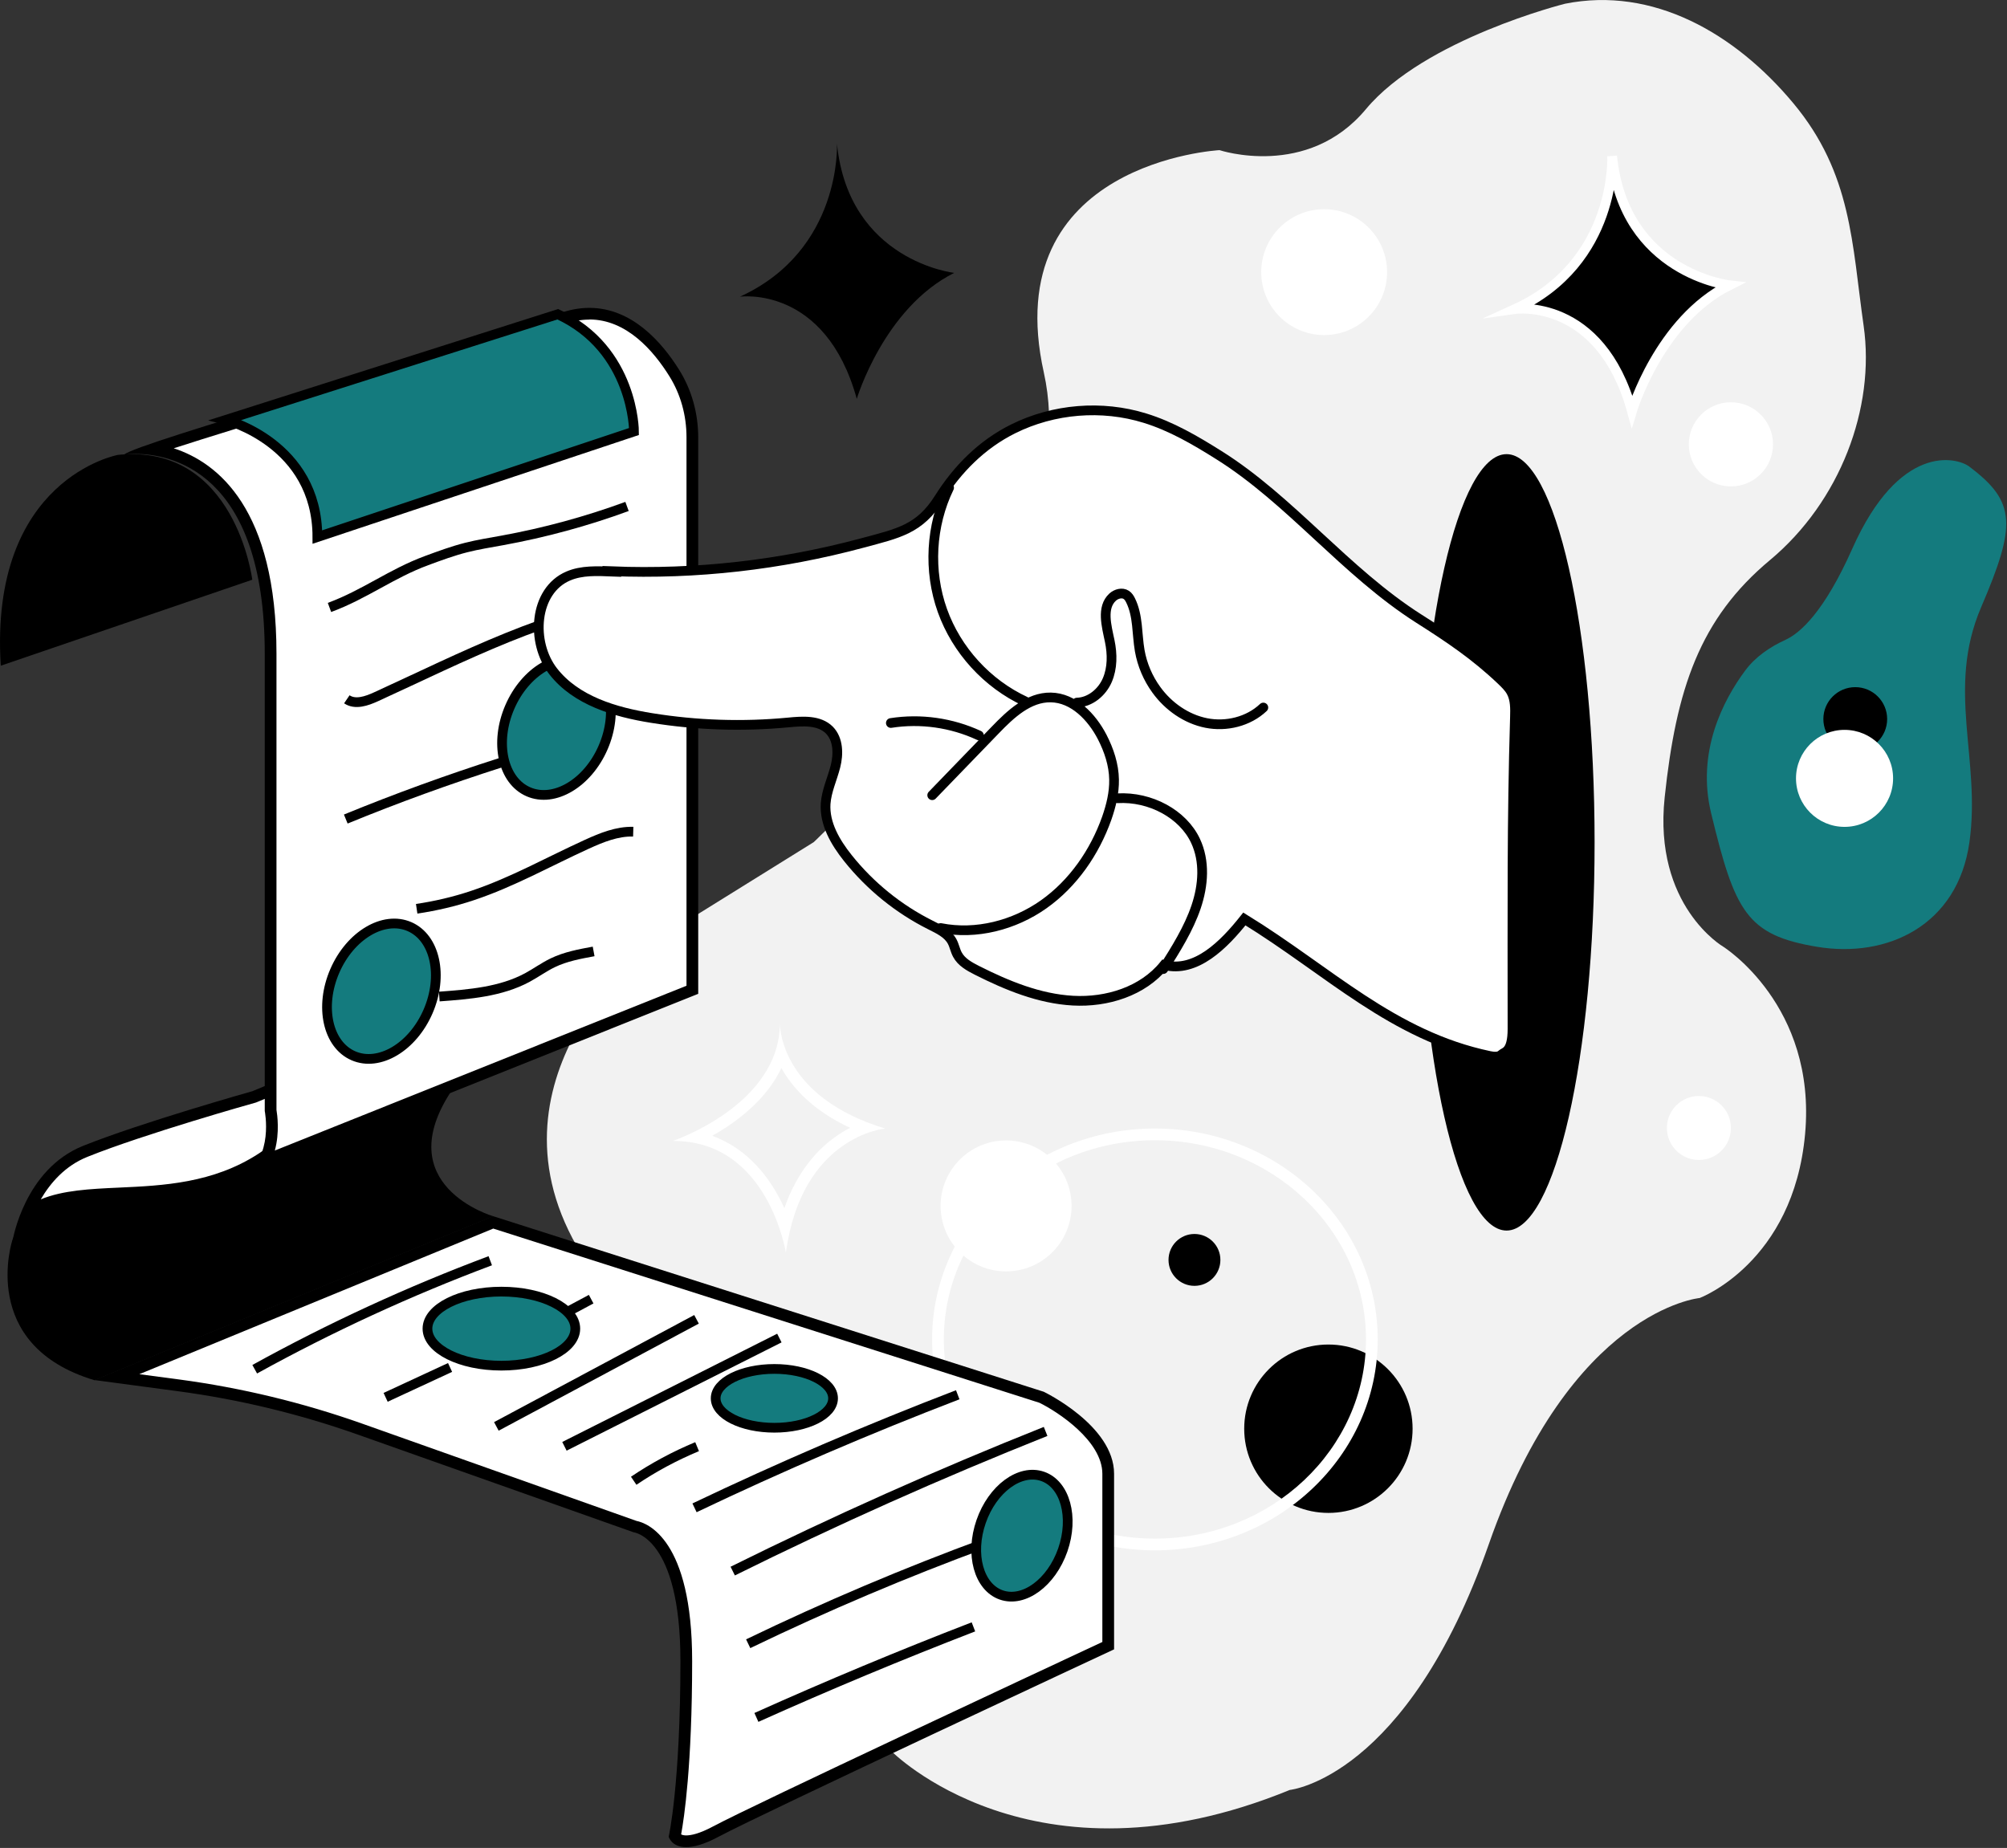 <svg xmlns="http://www.w3.org/2000/svg" xmlns:xlink="http://www.w3.org/1999/xlink" width="2360" height="2173" xml:space="preserve"><rect width="100%" height="100%" fill="#333333" stroke="none"/>  <g transform="translate(-1021 -146)">    <path d="M2861.27 150.393C2861.27 150.393 2696.02 191.713 2627.16 274.353 2558.31 356.993 2455.02 322.559 2455.02 322.559 2455.02 322.559 2193.37 336.332 2248.46 584.252 2303.54 832.172 1977.85 1136.29 1977.85 1136.29L1780.24 1259.14C1780.24 1259.14 1573.67 1424.42 1711.38 1631.02 1849.09 1837.62 2068.47 2204.55 2068.47 2204.55 2068.47 2204.55 2234.68 2374.78 2537.65 2250.82 2537.65 2250.82 2675.36 2237.05 2771.76 1961.58 2868.16 1686.12 3019.64 1672.34 3019.64 1672.34 3019.64 1672.34 3129.81 1631.02 3143.58 1479.52 3157.35 1328.01 3047.18 1259.14 3047.18 1259.14 3047.18 1259.14 2964.97 1211.21 2978.46 1083.67 2991.96 956.132 3019.64 873.492 3102.27 804.625 3184.89 735.759 3226.21 625.572 3212.43 529.159 3198.66 432.746 3198.66 350.106 3129.81 267.466 3060.95 184.826 2964.55 129.733 2861.27 150.393Z" fill="#F2F2F2" fill-rule="evenodd"></path>    <path d="M3336.94 694.821C3321.36 683.118 3254.23 667.284 3199.09 791.203 3166.01 865.555 3137.88 890.339 3120.65 898.325 3102.32 906.724 3085.36 918.153 3073.23 934.4 3047.18 969.51 3015.61 1030.09 3033.12 1102.38 3061.1 1218.04 3074.89 1245.58 3157.6 1259.35 3240.31 1273.11 3323.02 1234.15 3336.8 1136.53 3350.59 1038.91 3309.23 956.43 3350.59 860.048 3391.94 763.666 3391.94 736.128 3336.8 694.821L3336.94 694.821Z" fill="#147B7E" fill-rule="evenodd"></path>    <path d="M2578.05 540.014C2618.91 540.014 2652.05 506.883 2652.05 466.014 2652.05 425.146 2618.91 392.014 2578.05 392.014 2537.18 392.014 2504.05 425.146 2504.05 466.014 2504.05 506.883 2537.18 540.014 2578.05 540.014Z" fill="#FFFFFF" fill-rule="evenodd"></path>    <path d="M3202.57 1029.03C3223.28 1029.03 3240.07 1012.24 3240.07 991.529 3240.07 970.819 3223.28 954.029 3202.57 954.029 3181.85 954.029 3165.07 970.818 3165.07 991.529 3165.07 1012.24 3181.85 1029.03 3202.57 1029.03Z" fill-rule="evenodd"></path>    <path d="M3189.97 1118.33C3221.5 1118.33 3247.06 1092.8 3247.06 1061.29 3247.06 1029.79 3221.5 1004.25 3189.97 1004.25 3158.45 1004.25 3132.89 1029.79 3132.89 1061.29 3132.89 1092.8 3158.45 1118.33 3189.97 1118.33ZM3056.35 717.955C3083.7 717.955 3105.86 695.81 3105.86 668.493 3105.86 641.176 3083.7 619.031 3056.35 619.031 3029.01 619.031 3006.85 641.176 3006.85 668.493 3006.85 695.81 3029.01 717.955 3056.35 717.955ZM3018.71 1510.03C3039.5 1510.03 3056.35 1493.2 3056.35 1472.42 3056.35 1451.64 3039.5 1434.81 3018.71 1434.81 2997.91 1434.81 2981.06 1451.64 2981.06 1472.42 2981.06 1493.2 2997.91 1510.03 3018.71 1510.03Z" fill="#FFFFFF" fill-rule="evenodd"></path>    <path d="M2583.05 1925.05C2637.73 1925.05 2682.05 1880.73 2682.05 1826.05 2682.05 1771.38 2637.73 1727.05 2583.05 1727.05 2528.37 1727.05 2484.05 1771.38 2484.05 1826.05 2484.05 1880.73 2528.37 1925.05 2583.05 1925.05Z" fill-rule="evenodd"></path>    <path d="M2379.04 1486.83C2515.97 1486.83 2627.25 1591.95 2627.25 1721.05 2627.25 1850.15 2515.97 1955.27 2379.04 1955.27 2242.11 1955.27 2130.83 1850.15 2130.83 1721.05 2130.83 1591.95 2242.11 1486.83 2379.04 1486.83ZM2379.04 1473.05C2234.39 1473.05 2117.04 1584.1 2117.04 1721.05 2117.04 1858 2234.39 1969.05 2379.04 1969.05 2523.69 1969.05 2641.04 1858 2641.04 1721.05 2641.04 1584.1 2523.69 1473.05 2379.04 1473.05Z" fill="#FFFFFF" fill-rule="evenodd"></path>    <path d="M2204.04 1641.05C2246.56 1641.05 2281.04 1606.57 2281.04 1564.05 2281.04 1521.52 2246.56 1487.05 2204.04 1487.05 2161.51 1487.05 2127.04 1521.52 2127.04 1564.05 2127.04 1606.57 2161.51 1641.05 2204.04 1641.05Z" fill="#FFFFFF" fill-rule="evenodd"></path>    <path d="M1159.78 680.874C1159.78 680.874 1008.11 708.422 1021.9 928.81L1317.66 827.707C1317.66 827.707 1297.67 667.1 1159.78 680.874ZM1035.69 1603.75C1035.69 1603.75 994.32 1727.71 1132.2 1769.04L1601.01 1576.2C1601.01 1576.2 1476.91 1540.38 1552.75 1427.44L1201.15 1507.33C1201.15 1507.33 1077.05 1507.33 1035.69 1603.75Z" fill-rule="evenodd"></path>    <path d="M1828.02 2312.06C1819.21 2312.06 1815.76 2308.06 1814.66 2306.13 1817.14 2294.01 1828.16 2231.75 1828.16 2100.2 1828.16 1958.87 1776.1 1943.58 1767.97 1941.93L1444.97 1827.32C1375.75 1802.76 1304.15 1785.49 1231.34 1775.8L1159.02 1766.16 1601.17 1584.06 2246.2 1789.85C2246.2 1789.85 2324.02 1828.01 2324.02 1879.67L2324.02 2081.88C2278.98 2102.96 1911.91 2274.45 1862.87 2300.62 1848.68 2308.2 1836.98 2312.06 1828.02 2312.06Z" fill="#FFFFFF" fill-rule="evenodd"></path>    <path d="M1601.29 1590.79 2243.23 1795.53C2264.6 1806 2317.24 1840.28 2317.24 1879.11L2317.24 2076.83C2257.98 2104.5 1907.51 2268.08 1859.55 2293.69 1843.15 2302.5 1833.23 2304.29 1827.86 2304.29 1825.1 2304.29 1823.03 2303.74 1821.93 2303.05 1825.38 2284.6 1834.89 2221.68 1834.89 2099.27 1834.89 1955.8 1781.96 1936.94 1769.42 1934.46L1446.8 1820.04C1377.08 1795.35 1304.98 1777.95 1231.66 1768.13L1184.81 1761.94 1601.15 1590.65M1600.6 1576.06 1132.02 1768.82 1229.87 1781.9C1302.23 1791.54 1373.48 1808.75 1442.25 1833.12L1765.98 1947.81C1765.98 1947.81 1821.1 1953.6 1821.1 2099.27 1821.1 2244.94 1807.32 2305.8 1807.32 2305.8 1807.32 2305.8 1810.49 2318.06 1827.86 2318.06 1836.54 2318.06 1848.8 2315.03 1866.03 2305.8 1917.57 2278.27 2331.02 2085.5 2331.02 2085.5L2331.02 1878.97C2331.02 1822.24 2248.33 1782.59 2248.33 1782.59L1600.6 1576.06Z" fill-rule="evenodd"></path>    <path d="M1053.01 1573.04C1063.47 1548.12 1083.84 1515.21 1121.27 1500.2 1188.98 1473.07 1318.2 1436.85 1319.44 1436.44L1451.01 1382.04C1440.69 1405.32 1410.55 1455.3 1328.25 1508.6 1273.34 1544.12 1213.61 1546.88 1161.04 1549.36 1118.1 1551.42 1079.43 1553.21 1053.01 1572.91L1053.01 1573.04Z" fill="#FFFFFF" fill-rule="evenodd"></path>    <path d="M1436.7 1395.17C1421.55 1420.74 1389.73 1460.56 1324.85 1502.72 1271.41 1537.41 1212.73 1540.18 1160.8 1542.53 1127.33 1544.05 1094.96 1545.57 1068.93 1556.35 1080.22 1537 1097.58 1516.82 1123.89 1506.31 1191.24 1479.22 1320.31 1442.86 1321.55 1442.59L1322.37 1442.31 1323.06 1442.03 1436.56 1395.03M1463.01 1369.04 1317.69 1429.18C1317.69 1429.18 1187.53 1465.81 1118.65 1493.46 1049.78 1521.1 1036.01 1604.04 1036.01 1604.04 1077.33 1521.1 1215.07 1590.22 1332.15 1514.19 1449.24 1438.16 1463.01 1369.04 1463.01 1369.04Z" fill-rule="evenodd"></path>    <path d="M1332.22 1510.75C1345.72 1484.58 1339.52 1452.48 1339.11 1450.69L1339.11 914.807C1339.11 721.256 1248.91 681.719 1200.02 674.418 1237.34 661.606 1305.64 640.804 1372.43 620.416 1482.33 586.803 1606.82 548.781 1678.99 521.78 1690.83 517.372 1702.54 515.03 1713.83 515.03 1760.51 515.03 1793.98 553.189 1813.95 585.287 1827.72 607.466 1835.02 633.365 1835.02 660.504L1835.02 1309.76 1332.22 1511.03 1332.22 1510.75Z" fill="#FFFFFF" fill-rule="evenodd"></path>    <path d="M1714.04 521.676C1757.57 521.676 1789.26 558.064 1808.27 588.663 1821.35 609.752 1828.24 634.424 1828.24 660.199L1828.24 1305.12 1344.17 1498.92C1349.96 1477.69 1347.06 1456.88 1346.1 1451.09L1346.1 914.778C1346.1 744.553 1277.08 689.971 1225.29 673.155 1264 660.612 1319.79 643.521 1374.48 626.843 1484.54 593.212 1609.21 555.169 1681.53 528.016 1692.55 523.881 1703.57 521.814 1714.04 521.814M1714.04 508.03C1702.47 508.03 1689.94 510.236 1676.71 515.198 1534.27 568.677 1180.79 666.815 1167.02 680.598 1167.02 680.598 1171.98 679.771 1180.24 679.771 1219.5 679.771 1332.32 698.517 1332.32 914.916L1332.32 1452.47C1332.32 1452.47 1343.34 1507.33 1306.42 1528.97L1842.02 1314.63 1842.02 660.337C1842.02 632.494 1834.58 605.065 1819.98 581.496 1799.31 548.14 1763.91 508.03 1714.04 508.03ZM1306.42 1528.83 1291 1535.03C1296.92 1533.51 1302.02 1531.45 1306.42 1528.83Z" fill-rule="evenodd"></path>    <path d="M1286.52 639.763C1286.52 639.763 1394.21 667.204 1394.21 777.52L1766.52 653.414C1766.52 653.414 1766.52 556.888 1676.89 515.519L1286.52 639.763Z" stroke="#000000" stroke-width="11.427" stroke-miterlimit="8" fill="#147B7E" fill-rule="evenodd"></path>    <path d="M1408.02 860.024C1449.51 844.7 1480.8 820.127 1522.3 804.803 1537.6 799.143 1552.9 793.484 1568.61 789.48 1582.67 785.89 1596.87 783.682 1611.21 781.059 1661.11 771.947 1710.32 758.556 1758.02 741.024" fill="#FFFFFF" fill-rule="evenodd"></path>    <path d="M1408.44 860.301C1449.92 845.009 1481.2 820.485 1522.67 805.193 1537.97 799.544 1553.27 793.895 1568.97 789.9 1583.03 786.318 1597.22 784.114 1611.55 781.496 1661.44 772.404 1710.63 759.04 1758.31 741.543M1428.83 968.314C1438.76 975.064 1452.12 970.38 1463.01 965.42 1565.53 918.579 1667.5 864.71 1779.12 849.969M1427.59 1109.12C1487.4 1084.59 1548.17 1062.55 1609.76 1042.85M1510.96 1214.65C1533.15 1211.34 1555.19 1206.24 1576.55 1199.08 1623.27 1183.51 1666.4 1159.13 1711.18 1138.74 1728.41 1130.88 1746.73 1123.44 1765.61 1123.99M1537.56 1317.84C1572.97 1315.22 1609.76 1312.33 1641.04 1295.52 1651.24 1290.01 1660.61 1283.12 1670.95 1278.16 1685.97 1270.86 1702.64 1267.83 1719.04 1264.8M1320.52 1756.09C1409.62 1706.88 1502.19 1664.24 1597.5 1628.51M1474.45 1789.15 1550.23 1754.02M1677.28 1694.5 1716.14 1673.7M1604.66 1823.32C1683.07 1781.3 1761.48 1739.42 1840.02 1697.4M1684.72 1846.74 1937.45 1719.44M1766.16 1887.25C1789.59 1871.4 1814.53 1858.04 1840.71 1847.15M1837.68 1919.07C1939.1 1870.71 2042.31 1826.35 2147.18 1786.12M1882.6 1993.47C2002.9 1933.81 2125.68 1878.98 2250.52 1829.24M1900.79 2078.89C1992.15 2034.8 2085.72 1995.12 2181.07 1960.13M1910.44 2165.54C1994.5 2127.79 2079.65 2092.25 2165.64 2059.05" stroke="#000000" stroke-width="11.427" stroke-miterlimit="8" fill="none" fill-rule="evenodd"></path>    <path d="M1524.38 1335.31C1542.55 1293.36 1532.72 1248.72 1502.41 1235.59 1472.1 1222.48 1432.81 1245.86 1414.65 1287.82 1396.47 1329.78 1406.32 1374.42 1436.61 1387.53 1466.92 1400.66 1506.21 1377.27 1524.37 1335.33ZM1730.22 1024.9C1748.39 982.958 1738.55 938.316 1708.24 925.189 1677.94 912.076 1638.64 935.451 1620.49 977.407 1602.3 1019.36 1612.15 1064.02 1642.46 1077.13 1672.77 1090.24 1712.05 1066.87 1730.22 1024.91ZM1931.56 1824.9C1969.68 1824.9 2000.58 1809.42 2000.58 1790.33 2000.58 1771.24 1969.68 1755.75 1931.56 1755.75 1893.44 1755.75 1862.54 1771.24 1862.54 1790.33 1862.54 1809.42 1893.44 1824.9 1931.56 1824.9ZM1610.57 1751.9C1658.58 1751.9 1697.5 1732.41 1697.5 1708.37 1697.5 1684.33 1658.58 1664.84 1610.57 1664.84 1562.56 1664.84 1523.64 1684.33 1523.64 1708.37 1523.64 1732.41 1562.56 1751.9 1610.57 1751.9ZM2270.73 1968.54C2284.13 1930.02 2273.5 1891.33 2246.99 1882.1 2220.47 1872.88 2188.11 1896.61 2174.71 1935.12 2161.3 1973.63 2171.92 2012.32 2198.44 2021.55 2224.96 2030.78 2257.32 2007.05 2270.73 1968.54Z" stroke="#000000" stroke-width="11.427" stroke-linecap="round" stroke-miterlimit="8" fill="#147B7E" fill-rule="evenodd"></path>    <path d="M2792.55 1593.03C2849.71 1593.03 2896.05 1388.65 2896.05 1136.53 2896.05 884.418 2849.71 680.033 2792.55 680.033 2735.39 680.033 2689.05 884.418 2689.05 1136.53 2689.05 1388.65 2735.39 1593.03 2792.55 1593.03Z" fill-rule="evenodd"></path>    <path d="M1740.61 818.144C1723.25 817.455 1705.07 816.49 1689.09 823.382 1648.88 840.614 1644.74 901.268 1671.6 935.593 1698.46 969.918 1744.19 983.427 1787.3 990.32 1840.33 998.867 1894.46 1000.66 1947.9 995.558 1964.84 993.904 1984.26 992.525 1996.24 1004.52 2006.85 1015.27 2007.12 1032.64 2003.41 1047.25 1999.69 1061.86 1992.94 1075.93 1991.84 1090.95 1990.32 1114.52 2003.27 1136.58 2018.01 1155.05 2044.18 1187.86 2077.51 1214.88 2114.97 1233.63 2124.75 1238.59 2135.36 1243.41 2140.59 1253.06 2143.21 1257.89 2144.17 1263.68 2146.79 1268.5 2151.47 1277.33 2160.7 1282.43 2169.65 1286.98 2205.19 1304.9 2242.93 1320.47 2282.73 1322.68 2322.54 1324.88 2364.82 1311.79 2389.89 1280.77 2427.22 1290.42 2460.27 1256.79 2484.24 1226.6 2583.82 1287.8 2658.34 1363.76 2772.66 1387.74 2777.48 1388.71 2783.26 1389.4 2786.71 1385.95 2790.01 1382.78 2799.52 1383.61 2799.52 1356.04 2799.52 1214.74 2798.69 1112.87 2802.41 989.493 2802.69 979.292 2802.96 968.677 2798.14 959.717 2795.25 954.341 2790.7 950.067 2786.29 945.794 2755.58 916.57 2725.14 896.168 2689.33 873.422 2603.11 818.557 2538.37 733.779 2453.94 680.982 2426.53 663.751 2398.29 647.208 2367.3 637.697 2316.62 621.982 2260.01 626.669 2212.49 650.241 2175.58 668.576 2147.06 697.386 2125.3 731.849 2102.16 768.517 2077.51 773.067 2035.09 784.508 1939.22 810.286 1839.5 821.728 1740.33 817.731L1740.61 818.144Z" stroke="#000000" stroke-width="11.427" stroke-miterlimit="8" fill="#FFFFFF" fill-rule="evenodd"></path>    <path d="M2117.18 1081.1 2191.3 1004.46C2209.35 985.712 2230.57 965.724 2256.61 966.138 2283.34 966.552 2304.83 989.021 2317.09 1012.73 2325.08 1028.31 2330.73 1045.26 2331.01 1062.77 2331.28 1078.21 2327.56 1093.37 2322.47 1107.98 2308.27 1148.1 2282.92 1184.9 2248.2 1209.44 2213.48 1233.98 2168.84 1245.55 2127.1 1237.28M2335 1084.69C2373.86 1082.48 2412.02 1103.3 2426.77 1134.73 2438.06 1158.71 2436.13 1186.83 2427.45 1212.47 2418.77 1238.11 2403.76 1261.96 2388.88 1285.53M2137.02 719.529C2115.38 764.054 2112.49 817.401 2129.16 863.993 2145.83 910.586 2181.79 950.01 2226.71 970.825M2287.33 972.203C2302.9 971.79 2316.82 960.211 2323.02 945.874 2329.22 931.539 2329.08 915.135 2325.91 899.834 2322.19 882.052 2315.99 860.409 2329.35 848.141 2333.63 844.281 2340.51 842.351 2345.34 845.522 2347.68 847.038 2349.2 849.519 2350.44 852.001 2359.39 870.058 2357.74 891.287 2361.18 911.137 2364.08 927.679 2370.83 943.531 2380.75 957.178 2394.8 976.615 2415.88 991.502 2439.44 996.189 2463 1000.88 2489.04 994.535 2506.54 977.993M2068.54 996.189C2103.53 990.675 2140.05 995.913 2172.15 1010.8" stroke="#000000" stroke-width="11.427" stroke-linecap="round" stroke-miterlimit="8" fill="none" fill-rule="evenodd"></path>    <path d="M2425.54 1658.05C2442.39 1658.05 2456.04 1644.39 2456.04 1627.55 2456.04 1610.7 2442.39 1597.05 2425.54 1597.05 2408.7 1597.05 2395.04 1610.7 2395.04 1627.55 2395.04 1644.39 2408.7 1658.05 2425.54 1658.05Z" fill-rule="evenodd"></path>    <path d="M2916.7 329.515C2916.7 329.515 2922.63 454.595 2802.56 509.404 2802.56 509.404 2902.92 495.184 2940 629.515 2940 629.515 2971.84 522.796 3054.56 481.378 3054.56 481.378 2930.49 467.573 2916.7 329.515Z" stroke="#FFFFFF" stroke-width="11.427" stroke-miterlimit="8" fill-rule="evenodd"></path>    <path d="M2005.18 315.014C2005.18 315.014 2011.1 440.094 1891.03 494.904 1891.03 494.904 1991.39 480.684 2028.47 615.014 2028.47 615.014 2060.32 508.295 2143.03 466.878 2143.03 466.878 2018.96 453.072 2005.18 315.014Z" fill-rule="evenodd"></path>    <path d="M1939.85 1401.97C1952.94 1425.26 1976.77 1451.86 2020.71 1472.26 2014.92 1475.15 2008.86 1478.88 2002.66 1483.29 1982.69 1497.62 1958.59 1522.98 1943.3 1566.67 1927.87 1532.35 1900.87 1496.79 1858.45 1481.63 1886.68 1465.78 1921.67 1439.87 1939.85 1401.97M1938.06 1349.04 1938.06 1349.04ZM1938.06 1349.59C1937.51 1445.66 1812.03 1487.7 1812.03 1487.7L1813.13 1487.7C1924.43 1487.7 1945.09 1619.04 1945.09 1619.04 1963.96 1481.22 2062.03 1473.09 2062.03 1473.09 1941.78 1436.7 1938.2 1357.18 1938.06 1349.59Z" fill="#FFFFFF" fill-rule="evenodd"></path>  </g></svg>